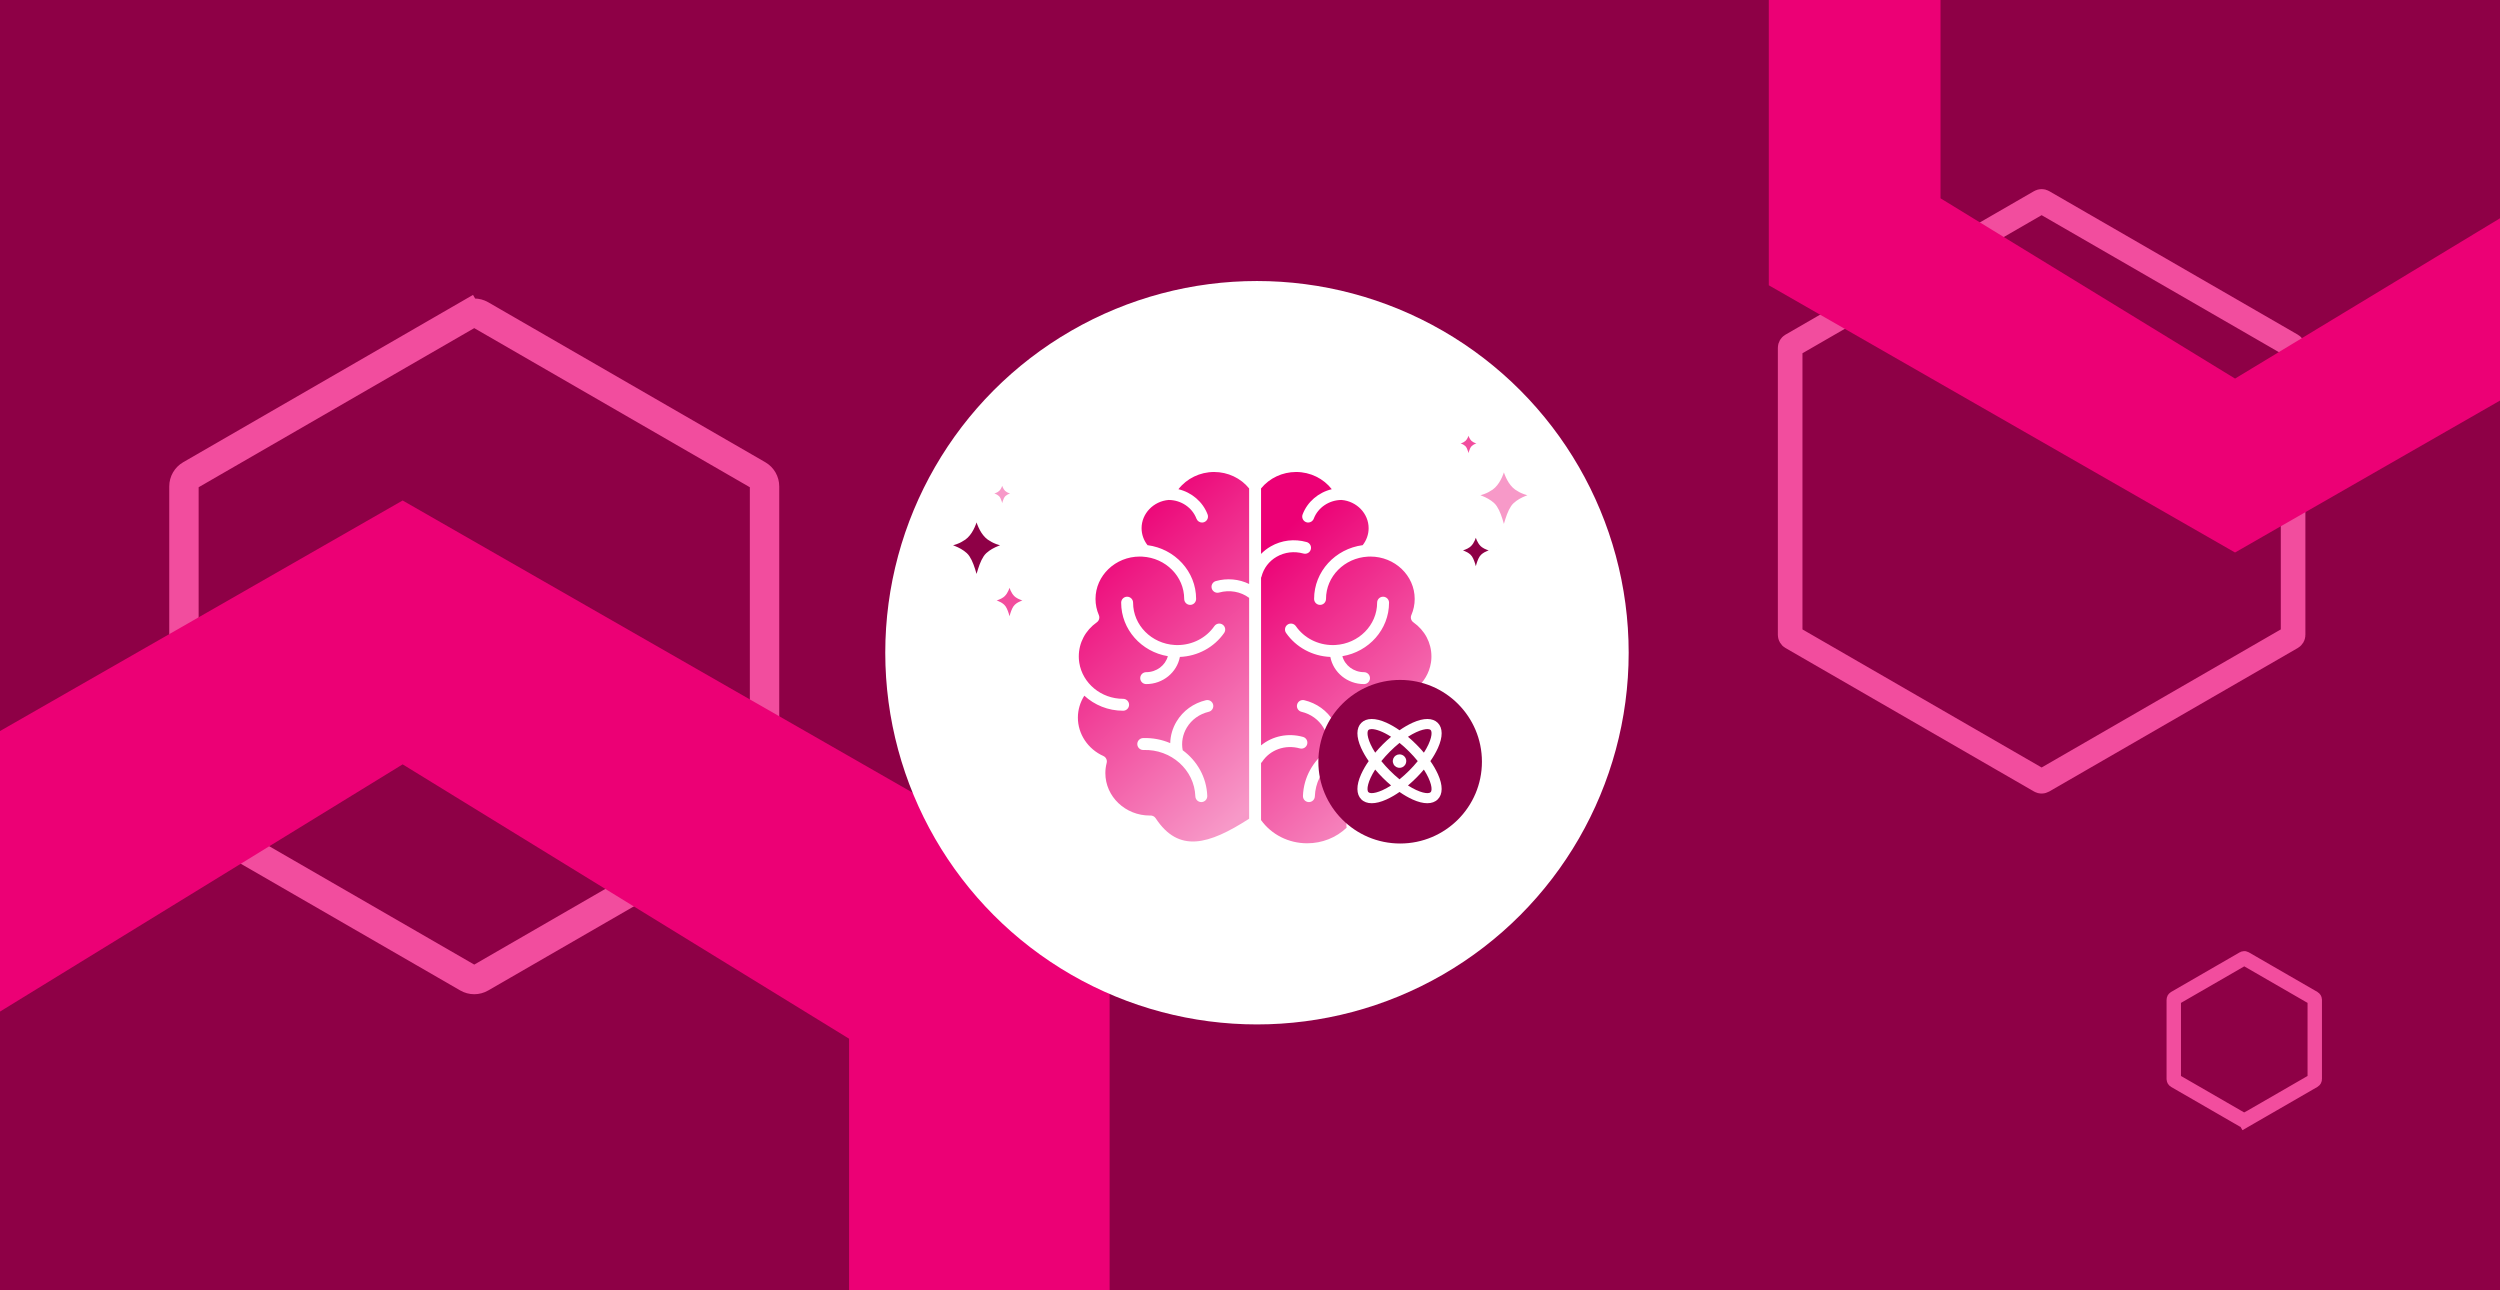 <?xml version="1.0" encoding="UTF-8"?> <svg xmlns="http://www.w3.org/2000/svg" width="2048" height="1057" viewBox="0 0 2048 1057" fill="none"><g clip-path="url(#clip0_39_19)"><rect width="2048" height="1057" fill="#8E0046"></rect><path d="M383.095 258.02C386.44 256.089 390.56 256.089 393.905 258.02L620.906 389.079C624.251 391.01 626.312 394.579 626.312 398.441V660.559C626.312 664.421 624.251 667.99 620.906 669.921L393.905 800.98C390.56 802.911 386.44 802.911 383.095 800.98L156.094 669.921C152.749 667.99 150.688 664.421 150.688 660.559V398.441C150.688 394.579 152.749 391.01 156.094 389.079L383.095 258.02L377.076 247.595L383.095 258.02Z" stroke="#F24D9E" stroke-width="24.074"></path><path d="M1671.34 165.307C1672.06 164.891 1672.94 164.891 1673.66 165.307L1877.33 282.896C1878.05 283.312 1878.5 284.079 1878.5 284.91V520.09C1878.5 520.921 1878.05 521.688 1877.33 522.104L1673.66 639.693C1672.94 640.109 1672.06 640.109 1671.34 639.693L1467.67 522.104C1466.95 521.688 1466.5 520.921 1466.5 520.09V284.91C1466.5 284.079 1466.95 283.312 1467.67 282.896L1671.34 165.307Z" stroke="#F24D9E" stroke-width="20.153"></path><path d="M329.847 626.165L695.568 850.915V1300.41L329.847 1521.71L-36.2 1297.65V850.915L329.847 626.165ZM329.838 410L-249.633 741.815V1405.75L329.838 1737.87L909 1405.75V741.815L329.838 410Z" fill="#EC0075"></path><path d="M1830.95 -280.134L2072 -131.997V164.276L1830.95 310.134L1589.68 162.453V-131.997L1830.95 -280.134ZM1830.94 -422.612L1449 -203.907V233.705L1830.94 452.612L2212.68 233.705V-203.907L1830.94 -422.612Z" fill="#EC0075"></path><path d="M1839.18 917.789L1842.13 922.902L1839.18 917.789C1838.76 918.033 1838.24 918.033 1837.82 917.789L1781.43 885.235C1781.01 884.991 1780.75 884.542 1780.75 884.055V818.945C1780.75 818.458 1781.01 818.009 1781.43 817.765L1837.82 785.211C1838.24 784.967 1838.76 784.967 1839.18 785.211L1895.57 817.765C1895.99 818.009 1896.25 818.458 1896.25 818.945V884.055C1896.25 884.542 1895.99 884.991 1895.57 885.235L1839.18 917.789Z" stroke="#F24D9E" stroke-width="11.808"></path><g filter="url(#filter0_d_39_19)"><circle cx="1023.5" cy="528.5" r="304.5" fill="white"></circle></g><path d="M790.13 455.135C795.071 459.615 797.936 473.404 800.001 481C802.064 473.404 804.929 459.615 809.869 455.135C815.095 450.399 822.168 448.518 831 445.758C818.462 445.184 812.656 440.974 812.656 440.974C802.206 435.808 800.001 416 800.001 416C800.001 416 797.794 435.808 787.345 440.974C787.345 440.974 781.54 445.184 769 445.758C777.832 448.518 784.907 450.399 790.13 455.135Z" fill="#8E0046" stroke="white" stroke-width="5.5"></path><path d="M1222.13 414.135C1227.07 418.615 1229.94 432.404 1232 440C1234.06 432.404 1236.93 418.615 1241.87 414.135C1247.09 409.399 1254.17 407.518 1263 404.758C1250.46 404.184 1244.66 399.974 1244.66 399.974C1234.21 394.808 1232 375 1232 375C1232 375 1229.79 394.808 1219.35 399.974C1219.35 399.974 1213.54 404.184 1201 404.758C1209.83 407.518 1216.91 409.399 1222.13 414.135Z" fill="#F799C8" stroke="white" stroke-width="5.5"></path><path d="M821.587 496.461C824.297 498.918 825.868 506.48 827 510.645C828.132 506.48 829.703 498.918 832.412 496.461C835.278 493.864 839.157 492.832 844 491.319C837.124 491.004 833.941 488.695 833.941 488.695C828.21 485.862 827 475 827 475C827 475 825.79 485.862 820.06 488.695C820.06 488.695 816.877 491.004 810 491.319C814.843 492.832 818.723 493.864 821.587 496.461Z" fill="#F24D9E" stroke="white" stroke-width="3.016"></path><path d="M1203.59 455.461C1206.3 457.918 1207.87 465.48 1209 469.645C1210.13 465.48 1211.7 457.918 1214.41 455.461C1217.28 452.864 1221.16 451.832 1226 450.319C1219.12 450.004 1215.94 447.695 1215.94 447.695C1210.21 444.862 1209 434 1209 434C1209 434 1207.79 444.862 1202.06 447.695C1202.06 447.695 1198.88 450.004 1192 450.319C1196.84 451.832 1200.72 452.864 1203.59 455.461Z" fill="#8E0046" stroke="white" stroke-width="3.016"></path><path d="M817.712 407.032C819.357 408.524 820.312 413.116 820.999 415.645C821.686 413.116 822.64 408.524 824.285 407.032C826.025 405.455 828.381 404.828 831.322 403.91C827.147 403.718 825.213 402.316 825.213 402.316C821.733 400.596 820.999 394 820.999 394C820.999 394 820.264 400.596 816.785 402.316C816.785 402.316 814.852 403.718 810.676 403.91C813.617 404.828 815.973 405.455 817.712 407.032Z" fill="#F799C8" stroke="white" stroke-width="1.832"></path><path d="M1199.71 366.032C1201.36 367.524 1202.31 372.116 1203 374.645C1203.69 372.116 1204.64 367.524 1206.29 366.032C1208.03 364.455 1210.38 363.828 1213.32 362.91C1209.15 362.718 1207.21 361.316 1207.21 361.316C1203.73 359.596 1203 353 1203 353C1203 353 1202.26 359.596 1198.78 361.316C1198.78 361.316 1196.85 362.718 1192.68 362.91C1195.62 363.828 1197.97 364.455 1199.71 366.032Z" fill="#F24D9E" stroke="white" stroke-width="1.832"></path><path d="M1142.67 599.055C1142.67 596.363 1144.86 594.174 1147.56 594.174H1172.77C1173.17 592.096 1173.37 589.989 1173.37 587.89C1173.37 581.523 1171.52 575.296 1168.09 569.905C1159.82 577.534 1148.62 582.234 1136.31 582.234C1133.61 582.234 1131.43 580.045 1131.43 577.353C1131.43 574.654 1133.61 572.471 1136.31 572.471C1154.45 572.471 1169.52 559.681 1172.19 543.042C1172.2 543.02 1172.2 543 1172.21 542.979C1172.29 542.477 1172.36 541.968 1172.41 541.452C1172.42 541.347 1172.43 541.242 1172.45 541.131C1172.49 540.691 1172.52 540.252 1172.55 539.806C1172.56 539.673 1172.57 539.541 1172.58 539.408C1172.61 538.85 1172.62 538.299 1172.62 537.734C1172.62 526.612 1167.24 516.429 1157.84 509.798C1155.96 508.466 1155.26 505.99 1156.17 503.87C1158 499.664 1158.92 495.215 1158.92 490.648C1158.92 471.505 1142.63 455.932 1122.6 455.932C1122 455.932 1121.41 455.954 1120.82 455.981C1120.71 455.981 1120.6 455.995 1120.48 456.003C1101.43 457.055 1086.27 472.189 1086.27 490.649C1086.27 493.347 1084.09 495.53 1081.39 495.53C1078.69 495.53 1076.51 493.347 1076.51 490.649C1076.51 468.179 1093.86 449.559 1116.32 446.595C1119.46 442.606 1121.18 437.732 1121.18 432.689C1121.18 420.715 1111.45 410.596 1098.98 409.565C1088.8 409.635 1079.67 415.778 1076.23 424.9C1075.5 426.86 1073.63 428.066 1071.66 428.066C1071.09 428.066 1070.51 427.962 1069.94 427.745C1067.42 426.796 1066.14 423.979 1067.09 421.454C1071.03 411.028 1080.14 403.357 1090.99 400.763C1084.22 392.018 1073.4 386.648 1061.78 386.648C1050.54 386.648 1039.92 391.67 1033.05 400.136V453.764C1035.37 451.4 1038.01 449.329 1040.96 447.634C1049.84 442.508 1060.31 441.239 1070.42 444.057C1073.02 444.782 1074.54 447.474 1073.81 450.068C1073.1 452.669 1070.4 454.189 1067.8 453.464C1060.23 451.358 1052.43 452.292 1045.84 456.093C1039.62 459.67 1035.21 465.438 1033.44 472.321C1033.35 472.67 1033.21 472.983 1033.05 473.291V610.618C1042.33 603.01 1055.08 600.227 1067.45 603.686C1070.04 604.411 1071.55 607.11 1070.83 609.705C1070.1 612.299 1067.41 613.819 1064.81 613.087C1052.86 609.747 1040.45 614.168 1033.91 624.099C1033.67 624.469 1033.37 624.797 1033.05 625.083V671.814C1041.64 683.746 1055.65 690.824 1070.83 690.824C1083.09 690.824 1094.58 686.221 1103.15 678.048C1103.06 677.686 1103.01 677.309 1103.01 676.925V638.716C1103.01 636.017 1105.2 633.828 1107.9 633.828H1142.67V599.055H1142.67ZM1119.65 614.398C1097 613.638 1077.91 630.668 1077.13 652.371C1077.04 655.007 1074.88 657.078 1072.26 657.078C1072.2 657.078 1072.14 657.078 1072.09 657.071C1069.39 656.98 1067.28 654.713 1067.38 652.022C1067.92 636.693 1075.73 623.234 1087.5 614.608C1088.71 608.227 1087.55 601.699 1084.14 596.044C1080.2 589.523 1073.83 584.935 1066.19 583.107C1063.56 582.486 1061.94 579.85 1062.57 577.228C1063.19 574.606 1065.83 572.988 1068.45 573.608C1078.66 576.042 1087.2 582.221 1092.5 590.994C1095.8 596.482 1097.57 602.577 1097.72 608.777C1104.51 605.876 1112.07 604.37 1119.98 604.635C1122.68 604.725 1124.79 606.985 1124.7 609.677C1124.61 612.376 1122.38 614.495 1119.65 614.398ZM1099.67 537.547C1101.69 545.071 1108.87 550.643 1117.41 550.643C1120.11 550.643 1122.29 552.833 1122.29 555.525C1122.29 558.224 1120.11 560.407 1117.41 560.407C1103.66 560.407 1092.21 550.804 1089.81 538.16C1075.18 537.553 1061.74 530.308 1053.54 518.501C1052 516.283 1052.55 513.243 1054.76 511.702C1056.98 510.168 1060.02 510.712 1061.56 512.929C1068.31 522.644 1079.62 528.446 1091.81 528.446C1092.43 528.446 1093.05 528.432 1093.66 528.397C1093.76 528.39 1093.86 528.383 1093.95 528.383C1112.99 527.316 1128.14 512.176 1128.14 493.709C1128.14 491.017 1130.33 488.827 1133.02 488.827C1135.72 488.827 1137.91 491.017 1137.91 493.709C1137.9 515.663 1121.36 533.935 1099.67 537.547Z" fill="url(#paint0_linear_39_19)"></path><path d="M994.587 386.648C982.976 386.648 972.145 392.018 965.367 400.763C976.225 403.358 985.34 411.029 989.273 421.454C990.221 423.979 988.952 426.796 986.427 427.745C985.863 427.961 985.277 428.066 984.705 428.066C982.732 428.066 980.877 426.859 980.137 424.907C976.692 415.778 967.557 409.634 957.368 409.565C944.913 410.597 935.184 420.716 935.184 432.689C935.184 437.732 936.9 442.606 940.045 446.595C962.5 449.559 979.858 468.179 979.858 490.649C979.858 493.347 977.675 495.53 974.976 495.53C972.284 495.53 970.094 493.347 970.094 490.649C970.094 472.189 954.934 457.056 935.881 456.003C935.777 455.996 935.658 455.981 935.546 455.981C934.954 455.954 934.361 455.932 933.761 455.932C913.739 455.932 897.448 471.505 897.448 490.648C897.448 495.202 898.362 499.658 900.175 503.891C901.082 506.004 900.384 508.466 898.509 509.798C889.13 516.431 883.746 526.619 883.746 537.735C883.746 538.3 883.768 538.851 883.795 539.409C883.803 539.542 883.809 539.674 883.816 539.806C883.844 540.253 883.879 540.692 883.927 541.131C883.935 541.243 883.948 541.347 883.962 541.452C884.018 541.968 884.081 542.477 884.164 542.979C884.164 543.001 884.171 543.021 884.171 543.042C886.849 559.682 901.926 572.472 920.065 572.472C922.757 572.472 924.947 574.654 924.947 577.353C924.947 580.046 922.758 582.235 920.065 582.235C907.743 582.235 896.55 577.535 888.279 569.905C884.848 575.296 883 581.524 883 587.891C883 601.281 891.188 613.61 903.859 619.315C906.028 620.291 907.178 622.684 906.585 624.978C905.874 627.76 905.511 630.577 905.511 633.353C905.511 652.565 921.92 668.173 942.04 668.089C942.109 668.089 942.172 668.089 942.242 668.083C944.013 667.95 945.722 668.787 946.698 670.266C965.639 699.067 990.124 692.03 1023.29 670.691V489.77C1016.39 484.645 1007.27 483.005 998.674 485.411C996.073 486.137 993.381 484.616 992.655 482.022C991.93 479.421 993.443 476.729 996.044 476.004C1005.28 473.417 1015 474.351 1023.29 478.396V400.136C1016.44 391.67 1005.84 386.648 994.587 386.648ZM990.187 583.107C982.544 584.934 976.163 589.523 972.237 596.044C968.826 601.692 967.655 608.22 968.869 614.594C980.633 623.221 988.444 636.687 988.995 652.022C989.085 654.714 986.979 656.98 984.287 657.071C984.225 657.078 984.169 657.078 984.106 657.078C981.491 657.078 979.33 655.007 979.232 652.371C978.458 630.668 959.384 613.631 936.713 614.398C934.007 614.496 931.761 612.376 931.67 609.677C931.58 606.985 933.693 604.726 936.384 604.635C944.3 604.363 951.852 605.869 958.652 608.77C958.805 602.571 960.563 596.482 963.875 590.994C969.168 582.221 977.711 576.042 987.921 573.608C990.543 572.987 993.179 574.606 993.807 577.228C994.427 579.85 992.809 582.486 990.187 583.107ZM994.81 512.923C996.351 510.712 999.4 510.168 1001.61 511.709C1003.82 513.25 1004.36 516.291 1002.82 518.508C994.608 530.308 981.163 537.554 966.559 538.16C964.167 550.804 952.703 560.407 938.957 560.407C936.266 560.407 934.075 558.224 934.075 555.525C934.075 552.833 936.265 550.643 938.957 550.643C947.493 550.643 954.676 545.071 956.698 537.547C935.01 533.935 918.461 515.663 918.461 493.71C918.461 491.018 920.644 488.828 923.343 488.828C926.042 488.828 928.225 491.018 928.225 493.71C928.225 512.176 943.378 527.316 962.417 528.384C962.515 528.384 962.612 528.391 962.703 528.398C963.317 528.433 963.937 528.446 964.558 528.446C976.735 528.446 988.046 522.644 994.81 512.923Z" fill="url(#paint1_linear_39_19)"></path><circle cx="1147" cy="624" r="67" fill="#8E0046"></circle><path d="M1177.97 634.264C1176.24 630.494 1174.16 626.891 1171.76 623.5C1174.16 620.11 1176.24 616.507 1177.97 612.736C1182.06 603.659 1182.01 596.356 1177.83 592.174C1173.64 587.993 1166.34 587.941 1157.26 592.026C1153.49 593.762 1149.89 595.841 1146.5 598.236C1143.11 595.841 1139.51 593.762 1135.74 592.026C1126.66 587.941 1119.36 587.993 1115.17 592.174C1110.99 596.356 1110.94 603.659 1115.03 612.736C1116.76 616.507 1118.84 620.11 1121.24 623.5C1118.84 626.891 1116.76 630.494 1115.03 634.264C1110.94 643.341 1110.99 650.645 1115.17 654.826C1117.29 656.941 1120.2 658 1123.73 658C1127.18 658 1131.24 656.993 1135.72 654.974C1139.49 653.238 1143.1 651.159 1146.49 648.764C1149.88 651.159 1153.48 653.238 1157.25 654.974C1161.74 656.993 1165.79 658 1169.24 658C1172.78 658 1175.7 656.941 1177.81 654.826C1182.01 650.645 1182.06 643.341 1177.97 634.264ZM1171.97 598.039C1173.78 599.854 1172.59 607.009 1166.45 616.593C1164.51 614.296 1162.43 612.022 1160.21 609.807C1158 607.592 1155.71 605.502 1153.4 603.566C1163 597.415 1170.15 596.221 1171.97 598.032V598.039ZM1161.42 623.5C1159.2 626.238 1156.84 628.855 1154.34 631.342C1151.85 633.838 1149.24 636.2 1146.5 638.418C1143.76 636.2 1141.15 633.838 1138.66 631.342C1136.16 628.855 1133.8 626.238 1131.58 623.5C1136.03 618.03 1141.03 613.031 1146.5 608.583C1149.24 610.8 1151.86 613.162 1154.34 615.658C1156.84 618.145 1159.2 620.762 1161.42 623.5ZM1121.03 598.032C1121.54 597.532 1122.45 597.26 1123.71 597.26C1126.99 597.26 1132.66 599.119 1139.58 603.566C1137.28 605.502 1135 607.585 1132.79 609.8C1130.58 612.015 1128.5 614.289 1126.57 616.6C1120.41 607.002 1119.22 599.847 1121.03 598.032ZM1121.03 648.968C1119.22 647.153 1120.41 639.998 1126.55 630.414C1128.49 632.712 1130.57 634.985 1132.79 637.2C1135 639.415 1137.27 641.499 1139.57 643.434C1130 649.586 1122.85 650.779 1121.03 648.968ZM1171.97 648.968C1170.15 650.779 1163 649.586 1153.41 643.448C1155.71 641.513 1157.98 639.429 1160.2 637.214C1162.41 634.999 1164.5 632.729 1166.43 630.428C1172.59 639.998 1173.78 647.153 1171.97 648.968ZM1152.02 623.5C1152.02 624.592 1151.7 625.659 1151.09 626.567C1150.48 627.475 1149.62 628.182 1148.61 628.6C1147.6 629.018 1146.49 629.127 1145.42 628.914C1144.35 628.701 1143.37 628.175 1142.6 627.403C1141.82 626.631 1141.3 625.648 1141.09 624.577C1140.87 623.506 1140.98 622.396 1141.4 621.388C1141.82 620.379 1142.53 619.517 1143.43 618.911C1144.34 618.304 1145.41 617.98 1146.5 617.98C1147.96 617.98 1149.37 618.562 1150.4 619.597C1151.44 620.632 1152.02 622.036 1152.02 623.5Z" fill="white"></path></g><defs><filter id="filter0_d_39_19" x="694.21" y="199.21" width="671" height="671" filterUnits="userSpaceOnUse" color-interpolation-filters="sRGB"><feFlood flood-opacity="0" result="BackgroundImageFix"></feFlood><feColorMatrix in="SourceAlpha" type="matrix" values="0 0 0 0 0 0 0 0 0 0 0 0 0 0 0 0 0 0 127 0" result="hardAlpha"></feColorMatrix><feOffset dx="6.21" dy="6.21"></feOffset><feGaussianBlur stdDeviation="15.5"></feGaussianBlur><feComposite in2="hardAlpha" operator="out"></feComposite><feColorMatrix type="matrix" values="0 0 0 0 0.949 0 0 0 0 0.302 0 0 0 0 0.62 0 0 0 0.7 0"></feColorMatrix><feBlend mode="normal" in2="BackgroundImageFix" result="effect1_dropShadow_39_19"></feBlend><feBlend mode="normal" in="SourceGraphic" in2="effect1_dropShadow_39_19" result="shape"></feBlend></filter><linearGradient id="paint0_linear_39_19" x1="1103.21" y1="386.648" x2="1274.52" y2="565.283" gradientUnits="userSpaceOnUse"><stop stop-color="#EC0075"></stop><stop offset="1" stop-color="#F799C8"></stop></linearGradient><linearGradient id="paint1_linear_39_19" x1="953.146" y1="386.648" x2="1123.6" y2="565.21" gradientUnits="userSpaceOnUse"><stop stop-color="#EC0075"></stop><stop offset="1" stop-color="#F799C8"></stop></linearGradient><clipPath id="clip0_39_19"><rect width="2048" height="1057" fill="white"></rect></clipPath></defs></svg> 